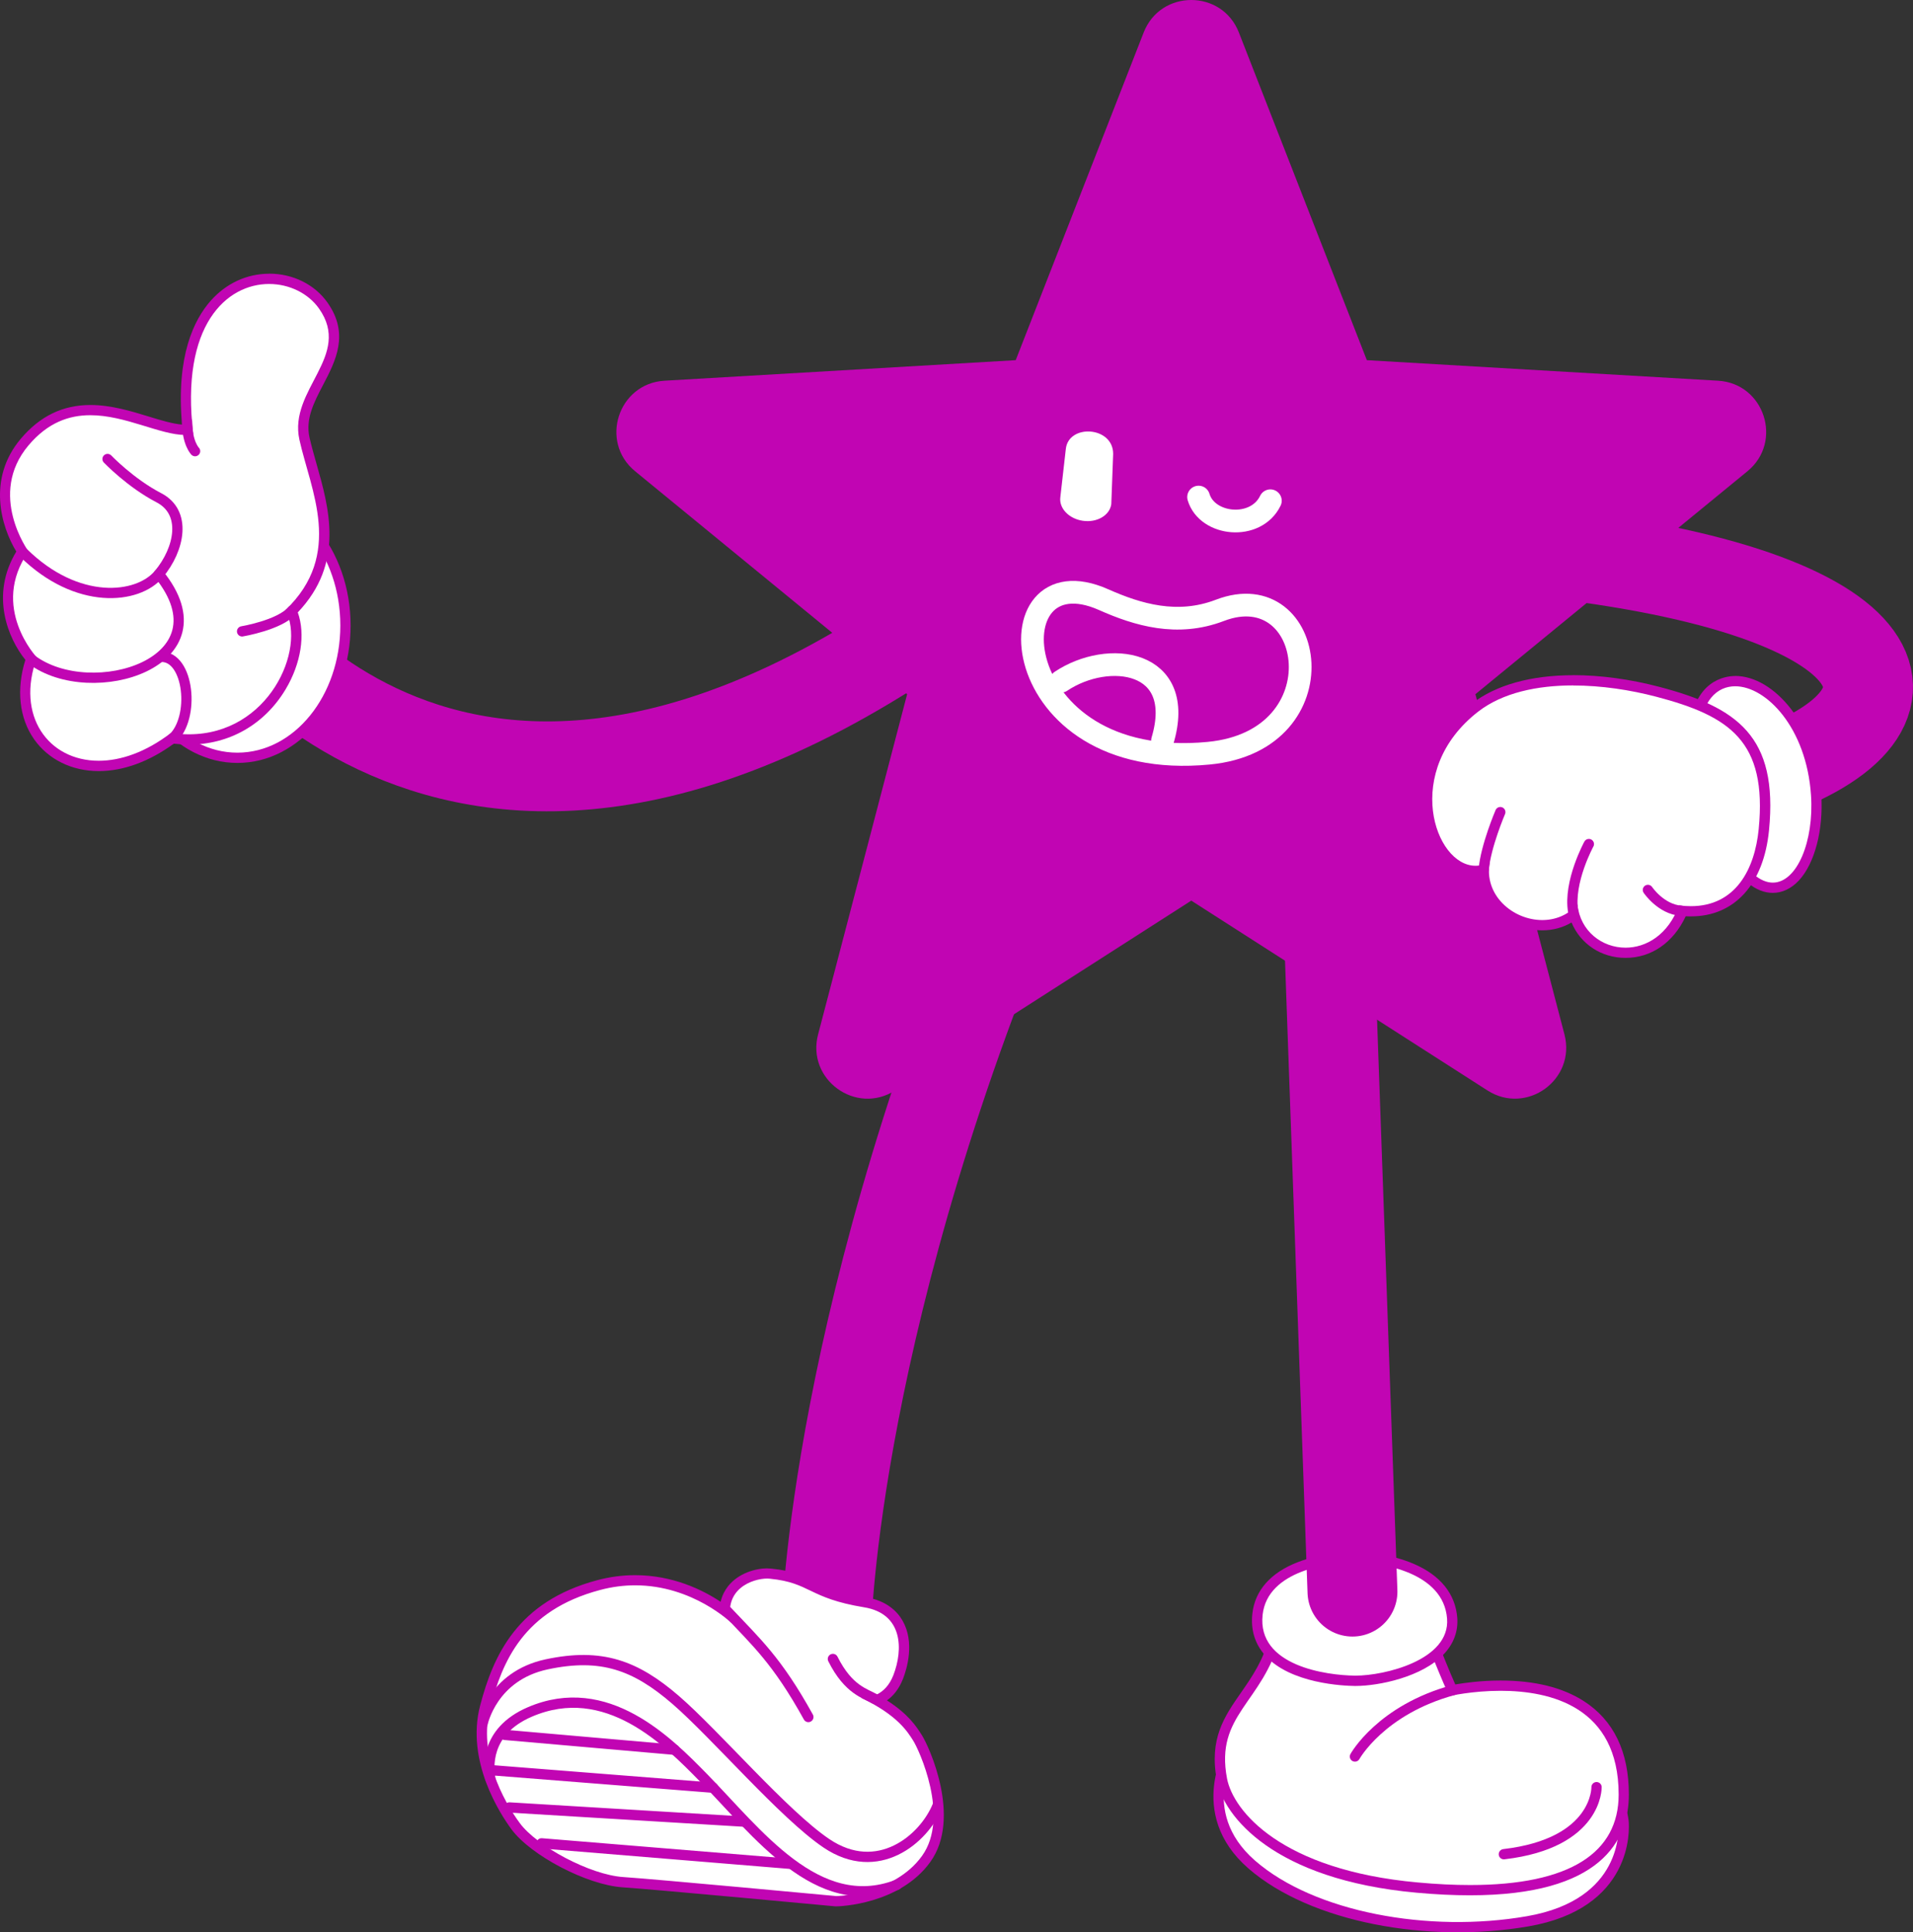 <?xml version="1.0" encoding="UTF-8"?>
<svg id="Layer_2" data-name="Layer 2" xmlns="http://www.w3.org/2000/svg" viewBox="0 0 316.64 319.86">
  <rect x="0" y="0" width="316.64" height="319.86" fill="#333333" stroke="none"/>
  <defs>
    <style>
      .cls-1, .cls-2 {
        stroke-width: 1.7px;
      }

      .cls-1, .cls-2, .cls-3 {
        stroke-linejoin: round;
      }

      .cls-1, .cls-2, .cls-3, .cls-4 {
        stroke-linecap: round;
      }

      .cls-1, .cls-2, .cls-4 {
        stroke: #c105b3;
      }

      .cls-1, .cls-3, .cls-4 {
        fill: none;
      }

      .cls-5 {
        fill: #c105b3;
      }

      .cls-2, .cls-6 {
        fill: #fff;
      }

      .cls-3 {
        stroke: #fff;
        stroke-width: 3.76px;
      }

      .cls-4 {
        stroke-miterlimit: 10;
        stroke-width: 14.88px;
      }
    </style>
  </defs>
  <g id="Layer_1-2" data-name="Layer 1">
    <g>
      <g>
        <path class="cls-4" d="M167.39,93.12c-89.57,72.63-131.14,5.38-131.14,5.38"/>
        <g>
          <g>
            <path class="cls-6" d="M39.29,125.45c-9.87,0-17.89-9.83-17.89-21.91s8.03-21.91,17.89-21.91,17.89,9.83,17.89,21.91-8.03,21.91-17.89,21.91Z"/>
            <path class="cls-5" d="M39.29,82.47c9.41,0,17.04,9.43,17.04,21.06s-7.63,21.06-17.04,21.06-17.04-9.43-17.04-21.06,7.63-21.06,17.04-21.06M39.29,80.77c-10.34,0-18.74,10.21-18.74,22.76s8.41,22.76,18.74,22.76,18.74-10.21,18.74-22.76-8.41-22.76-18.74-22.76h0Z"/>
          </g>
          <g>
            <path class="cls-6" d="M16.35,126.79c-4.18,0-7.84-1.8-10.03-4.93-2.41-3.45-2.82-7.99-1.17-12.83-1.47-1.81-6.88-9.41-1.44-17.75-1.34-2.14-5.92-10.65.37-18.1,3-3.56,6.56-5.29,10.88-5.29,3.28,0,6.53,1,9.4,1.88,2.33.72,4.54,1.39,6.31,1.39.13,0,.26,0,.39-.01-1.23-11.62,1.71-17.71,4.44-20.79,2.4-2.7,5.61-4.19,9.05-4.19s7.02,1.69,8.95,4.42c3.38,4.79,1.28,8.81-.76,12.7-1.59,3.05-3.1,5.93-2.34,9.32.31,1.39.72,2.84,1.16,4.37,2.06,7.26,4.62,16.26-3.27,24.19,1.44,3.37.77,8.3-1.76,12.52-3.32,5.53-8.88,8.71-15.24,8.71h0c-.9,0-1.82-.06-2.75-.19-4,2.99-8.21,4.57-12.19,4.57Z"/>
            <path class="cls-5" d="M44.55,47.01c3.32,0,6.46,1.53,8.25,4.06,5.55,7.86-5.08,13.4-3.24,21.72s7.39,18.95-2.31,28.19c3.45,6.47-2.75,20.57-15.97,20.57-.96,0-1.95-.07-2.98-.23-4.2,3.22-8.35,4.61-11.96,4.61-8.32,0-13.77-7.42-10.23-17.09,0,0-7.86-8.32-1.39-17.56,0,0-6.87-9.42,0-17.56,3.21-3.8,6.73-4.99,10.23-4.99,5.81,0,11.56,3.27,15.71,3.27.46,0,.9-.04,1.33-.13-2.19-18.15,5.58-24.86,12.55-24.86M44.55,45.31c-3.68,0-7.12,1.59-9.68,4.48-2.76,3.12-5.75,9.17-4.74,20.49-1.56-.12-3.49-.71-5.51-1.33-2.93-.9-6.24-1.91-9.65-1.91-4.58,0-8.35,1.83-11.53,5.59-5.62,6.66-3.22,14.6-.74,18.67-4.4,7.27-1.31,14.44,1.5,17.93-1.53,4.88-1.02,9.62,1.43,13.12,2.35,3.36,6.26,5.29,10.72,5.29,4.07,0,8.35-1.57,12.42-4.54.85.1,1.69.15,2.52.15,6.67,0,12.49-3.33,15.97-9.12,2.58-4.3,3.32-9.15,2.03-12.76,7.77-8.17,5.18-17.26,3.09-24.62-.43-1.52-.84-2.96-1.15-4.33-.69-3.09.75-5.84,2.27-8.75,2.05-3.93,4.38-8.38.7-13.59-2.11-2.99-5.72-4.78-9.64-4.78h0Z"/>
          </g>
          <path class="cls-1" d="M5.21,109.16c9.94,7.51,32.86.43,21.08-14.13"/>
          <path class="cls-1" d="M28.49,122.31c3.87-3.41,2.82-13.75-1.86-13.58"/>
          <path class="cls-2" d="M40.07,104.51s6.24-1.04,8.32-3.47"/>
          <path class="cls-1" d="M30.97,69.83c0,3.53,1.32,4.85,1.32,4.85"/>
          <path class="cls-1" d="M3.85,91.48c8.9,8.78,18.97,7.72,22.44,3.56,3.47-4.16,4.68-10.23,0-12.65-4.68-2.43-8.49-6.41-8.49-6.41"/>
        </g>
      </g>
      <path class="cls-5" d="M205.06,5.38l10.59,27.12,10.59,27.12,29.06,1.7,29.06,1.7c3.85.22,6.55,2.75,7.55,5.83,1,3.08.3,6.72-2.68,9.16l-22.51,18.45-22.51,18.45,7.37,28.16,7.37,28.16c.97,3.73-.59,7.08-3.21,8.99-2.62,1.9-6.3,2.36-9.54.28l-24.51-15.71-24.51-15.71-24.51,15.71-24.51,15.71c-3.24,2.08-6.92,1.63-9.54-.28-2.62-1.9-4.19-5.26-3.21-8.99l7.37-28.16,7.37-28.16-22.51-18.45-22.51-18.45c-2.98-2.44-3.68-6.08-2.68-9.16,1-3.08,3.71-5.61,7.55-5.83l29.06-1.7,29.06-1.7,10.59-27.12,10.59-27.12c1.4-3.59,4.64-5.38,7.88-5.38s6.48,1.79,7.88,5.38Z"/>
      <g>
        <path class="cls-4" d="M262.83,92.34c56.14,7.87,58.45,28.67,22.24,37.92"/>
        <g>
          <g>
            <path class="cls-6" d="M293.44,146.96c-2.5,0-4.93-2.06-7.22-6.11-.03-.06-.06-.11-.08-.18l-5.68-19.14c-.03-.1-.04-.2-.03-.31.42-5.3,2.95-8.47,6.77-8.47,5.87,0,12.65,7.57,13.4,18.84.37,5.59-1,10.93-3.49,13.59-1.08,1.16-2.36,1.77-3.68,1.77Z"/>
            <path class="cls-5" d="M287.21,113.6c5.13,0,11.81,6.87,12.55,18.05.51,7.61-2.32,14.45-6.32,14.45-1.96,0-4.21-1.65-6.48-5.68l-5.68-19.14c.42-5.3,2.9-7.68,5.93-7.68M287.21,111.9h0c-1.62,0-6.94.67-7.62,9.25-.02.21,0,.42.06.62l5.68,19.14c.04.12.09.24.15.35,2.45,4.34,5.13,6.54,7.96,6.54,1.57,0,3.05-.71,4.3-2.04,2.64-2.83,4.1-8.41,3.71-14.23-.36-5.42-2.13-10.44-4.98-14.14-2.69-3.49-6.07-5.5-9.27-5.5h0Z"/>
          </g>
          <g>
            <path class="cls-6" d="M269.07,157.72c-4.08,0-7.44-2.58-8.51-6.34-1.49,1.15-3.32,1.77-5.28,1.77h0c-2.92,0-5.88-1.39-7.72-3.63-1.32-1.61-1.99-3.53-1.94-5.54-.46.12-.92.18-1.39.18-2.98,0-5.78-2.58-7.15-6.58-1.87-5.46-1.13-14.09,7.09-20.46,3.81-2.95,9.43-4.51,16.24-4.51,4.43,0,9.26.65,13.96,1.89,12.53,3.29,19.05,7.9,17.59,22.82-.84,8.6-5.24,13.53-12.07,13.53-.46,0-.93-.02-1.41-.07-1.83,4.36-5.31,6.94-9.41,6.94h0Z"/>
            <path class="cls-5" d="M260.4,113.47c4.64,0,9.44.73,13.74,1.86,12.14,3.19,18.39,7.34,16.96,21.91-.65,6.64-3.81,12.76-11.22,12.76-.62,0-1.28-.04-1.96-.13-1.81,4.89-5.44,7-8.86,7-3.88,0-7.5-2.71-7.96-7.15-1.6,1.8-3.71,2.58-5.83,2.58-4.86,0-9.75-4.14-8.67-9.65-.8.45-1.6.66-2.38.66-6.79,0-12.14-15.76.46-25.52,4.03-3.12,9.74-4.33,15.72-4.33M260.4,111.77h0c-7,0-12.8,1.62-16.76,4.69-8.57,6.64-9.33,15.68-7.37,21.4,1.49,4.35,4.61,7.16,7.96,7.16.19,0,.38,0,.57-.03.16,1.84.88,3.58,2.1,5.07,2,2.43,5.21,3.94,8.38,3.94,1.75,0,3.41-.45,4.84-1.3,1.46,3.52,4.88,5.86,8.95,5.86,4.28,0,7.92-2.55,9.95-6.89.3.02.59.02.88.02,7.21,0,12.04-5.34,12.91-14.29,1.52-15.52-5.24-20.31-18.22-23.72-4.77-1.25-9.67-1.92-14.18-1.92h0Z"/>
          </g>
          <path class="cls-1" d="M262.99,139.72s-3.43,6.28-2.6,11.17"/>
          <path class="cls-1" d="M248.33,134.43s-2.42,5.65-2.74,9.49"/>
          <path class="cls-1" d="M272.76,147.31s2.13,3.18,5.47,3.45"/>
        </g>
      </g>
      <g>
        <path class="cls-2" d="M268.72,301.38c.18,1.63.61,13.8-15.83,16.65-16.44,2.86-35.64-.65-45.69-9.38-10.04-8.73-3.27-19.53-3.27-19.53,0,0,62.86-5.48,64.78,12.26Z"/>
        <g>
          <path class="cls-6" d="M243.32,312.88c-2.71,0-5.66-.14-8.78-.43-23.19-2.11-31.2-12.23-32.28-17.88-1.26-6.56,1.21-10.09,3.81-13.84,1.89-2.71,3.84-5.52,4.98-9.88.65-2.5,2.63-5.47,8.31-5.47,7.23,0,16.5,4.73,16.89,4.93.18.09.33.25.4.45.97,2.48,2.85,7.19,3.74,9.04,1.29-.25,4.34-.76,8-.76,5.46,0,9.94,1.1,13.32,3.28,4.69,3.02,7.06,7.98,7.06,14.75,0,7.22-4.42,15.82-25.44,15.82Z"/>
          <path class="cls-5" d="M219.36,266.22c7.11,0,16.5,4.84,16.5,4.84,0,0,3.17,8.12,4.07,9.69,0,0,3.73-.87,8.46-.87,8.24,0,19.53,2.65,19.53,17.18,0,9.58-7.98,14.97-24.59,14.97-2.68,0-5.58-.14-8.7-.43-22.54-2.05-30.5-11.82-31.53-17.19-2.03-10.6,5.93-12.46,8.78-23.35.95-3.63,3.93-4.84,7.49-4.84M219.36,264.52h0c-6.22,0-8.4,3.32-9.13,6.11-1.11,4.22-3.01,6.96-4.86,9.61-2.71,3.9-5.27,7.58-3.95,14.49,1.13,5.88,9.35,16.41,33.04,18.57,3.15.29,6.13.43,8.86.43,21.72,0,26.28-9.06,26.29-16.67,0-7.08-2.5-12.28-7.45-15.47-3.52-2.26-8.15-3.41-13.78-3.41-3.19,0-5.95.38-7.5.65-.89-1.97-2.43-5.81-3.44-8.39-.15-.39-.44-.7-.81-.89-.4-.21-9.84-5.03-17.27-5.03h0Z"/>
        </g>
        <g>
          <path class="cls-6" d="M224.24,278.23c-1.68-.02-10.27-.34-14.22-4.8-1.52-1.71-2.15-3.8-1.88-6.21.82-7.46,10.56-9.45,16.18-9.45.19,0,.36,0,.52,0,5.5.16,14.95,2.47,15.53,10.11.15,1.96-.5,3.73-1.93,5.28-3.43,3.7-10.43,5.07-14.04,5.07h-.15Z"/>
          <path class="cls-5" d="M224.31,258.61c.18,0,.34,0,.5,0,3.68.11,14.12,1.57,14.71,9.33.52,6.87-10.38,9.43-15.12,9.43-.05,0-.1,0-.14,0-4.66-.05-16.2-1.59-15.27-10.07.82-7.41,11.23-8.69,15.33-8.69M224.31,256.91h0c-1.21,0-5.48.12-9.51,1.68-4.49,1.74-7.09,4.69-7.51,8.53-.29,2.66.41,4.97,2.09,6.87,4.19,4.73,13.1,5.07,14.85,5.09h.16c3.75,0,11.05-1.45,14.66-5.34,1.58-1.7,2.32-3.75,2.16-5.92-.3-3.97-2.8-7.07-7.22-8.96-3.87-1.66-7.97-1.9-9.13-1.93-.17,0-.35,0-.55,0h0Z"/>
        </g>
        <line class="cls-4" x1="223.86" y1="263.46" x2="219.86" y2="151.14"/>
        <path class="cls-2" d="M224.27,290.76s4.28-7.76,16.37-11.02"/>
        <path class="cls-2" d="M264.26,295.83s.22,9.28-15.34,11.1"/>
      </g>
      <g>
        <path class="cls-4" d="M136.78,269.33s1.08-52.35,33.74-128.11"/>
        <g>
          <path class="cls-6" d="M138.35,314.71c-.3-.03-29.8-2.79-35.24-3.15-5.57-.37-14.7-5.12-17.75-9.25-1.77-2.4-7.38-10.91-5.05-19.81,2.21-8.44,6.02-16.72,18.76-20.12,2-.53,4.04-.8,6.05-.8,7,0,12.29,3.17,14.83,5.07.04-1.65.63-2.8,1.22-3.55,1.54-1.95,4.1-2.65,5.84-2.65.19,0,.37,0,.54.03,3.4.34,5.11,1.16,6.92,2.03,1.89.91,4.03,1.94,8.7,2.7,2.56.42,4.4,1.58,5.47,3.44,1.3,2.27,1.31,5.6.03,8.91-.87,2.26-2.3,3.34-3.56,3.86,4.35,2.48,5.82,4.77,6.66,6.09l.09.15c1.16,1.81,6.37,13.17,1.45,20.03-4.84,6.75-14.46,7.01-14.87,7.02,0,0-.01,0-.02,0-.03,0-.05,0-.08,0Z"/>
          <path class="cls-5" d="M127.01,261.31c.16,0,.31,0,.45.02,6.73.67,6.3,3.21,15.57,4.73,6.43,1.05,6.48,6.97,4.85,11.21-1.33,3.45-4.07,3.77-5.04,3.77-.22,0-.35-.02-.35-.02,6.12,2.91,7.76,5.7,8.66,7.11.91,1.41,6.12,12.59,1.47,19.07-4.65,6.48-14.19,6.66-14.19,6.66,0,0-29.75-2.79-35.26-3.15s-14.3-5.09-17.12-8.91c-2.83-3.82-6.91-11.46-4.91-19.09,2-7.62,5.44-16.12,18.16-19.51,2.05-.55,4-.78,5.83-.78,9.56,0,15.92,6.23,15.92,6.23-1.37-5.63,3.48-7.35,5.97-7.35M127.01,259.61c-1.92,0-4.78.78-6.51,2.97-.48.61-.97,1.46-1.22,2.57-2.93-1.95-7.89-4.41-14.16-4.41-2.09,0-4.2.28-6.27.83-13.2,3.52-17.2,12.45-19.37,20.72-2.43,9.26,3.36,18.05,5.19,20.53,3.23,4.36,12.51,9.2,18.38,9.59,5.43.36,34.92,3.12,35.22,3.15.05,0,.11,0,.16,0,.01,0,.02,0,.03,0,.42,0,10.46-.28,15.54-7.37,5.2-7.25-.21-19.1-1.42-20.98l-.09-.14c-.79-1.24-2.12-3.32-5.68-5.6,1.01-.72,1.98-1.84,2.66-3.58.66-1.71,1.97-6.06-.09-9.64-.83-1.44-2.55-3.28-6.07-3.86-4.55-.74-6.54-1.7-8.47-2.63-1.88-.91-3.66-1.76-7.21-2.11-.19-.02-.4-.03-.62-.03h0Z"/>
        </g>
        <path class="cls-1" d="M133.8,284.22c-5.21-9.42-8.67-12.43-13.45-17.53"/>
        <path class="cls-1" d="M144.79,281.22c-1.51-.89-4.34-1.43-6.93-6.61"/>
        <path class="cls-1" d="M79.88,285.32s1.56-7.89,10.62-9.82c9.06-1.93,14.7.17,21.31,5.87,6.61,5.71,17.91,18.98,24.97,23.75,8.51,5.75,16.15-.67,18.41-6.23"/>
        <path class="cls-1" d="M81.13,294.32c-.21-1.44-1.06-7.65,6.55-10.93,12.72-5.48,22.91,4.91,28.75,10.87,8.89,9.07,18.82,22.73,32.02,17.74"/>
        <line class="cls-1" x1="83.57" y1="287.18" x2="111.67" y2="289.64"/>
        <line class="cls-1" x1="81.57" y1="293.04" x2="118.02" y2="295.92"/>
        <line class="cls-1" x1="123.2" y1="301.54" x2="84.31" y2="299.19"/>
        <line class="cls-1" x1="89.64" y1="305.13" x2="130.69" y2="308.51"/>
      </g>
      <g>
        <path class="cls-3" d="M210.27,82.89c-2.4,4.95-10.45,4.15-11.88-.61"/>
        <path class="cls-3" d="M201.92,101.03c15.82-6.06,20.18,21.53-1.85,23.65-34.07,3.29-36.12-33.74-17.4-25.42,5.63,2.5,12.18,4.48,19.25,1.77Z"/>
        <path class="cls-3" d="M175.61,112.77c7.8-5.22,20.8-3.6,16.81,9.82"/>
        <path class="cls-6" d="M179.25,86.21h0c-2.33-.33-4-2.09-3.74-3.93l.9-7.92c.41-4.23,7.84-3.82,7.84.77l-.31,8.33c-.26,1.85-2.36,3.08-4.68,2.75Z"/>
      </g>
    </g>
  </g>
</svg>